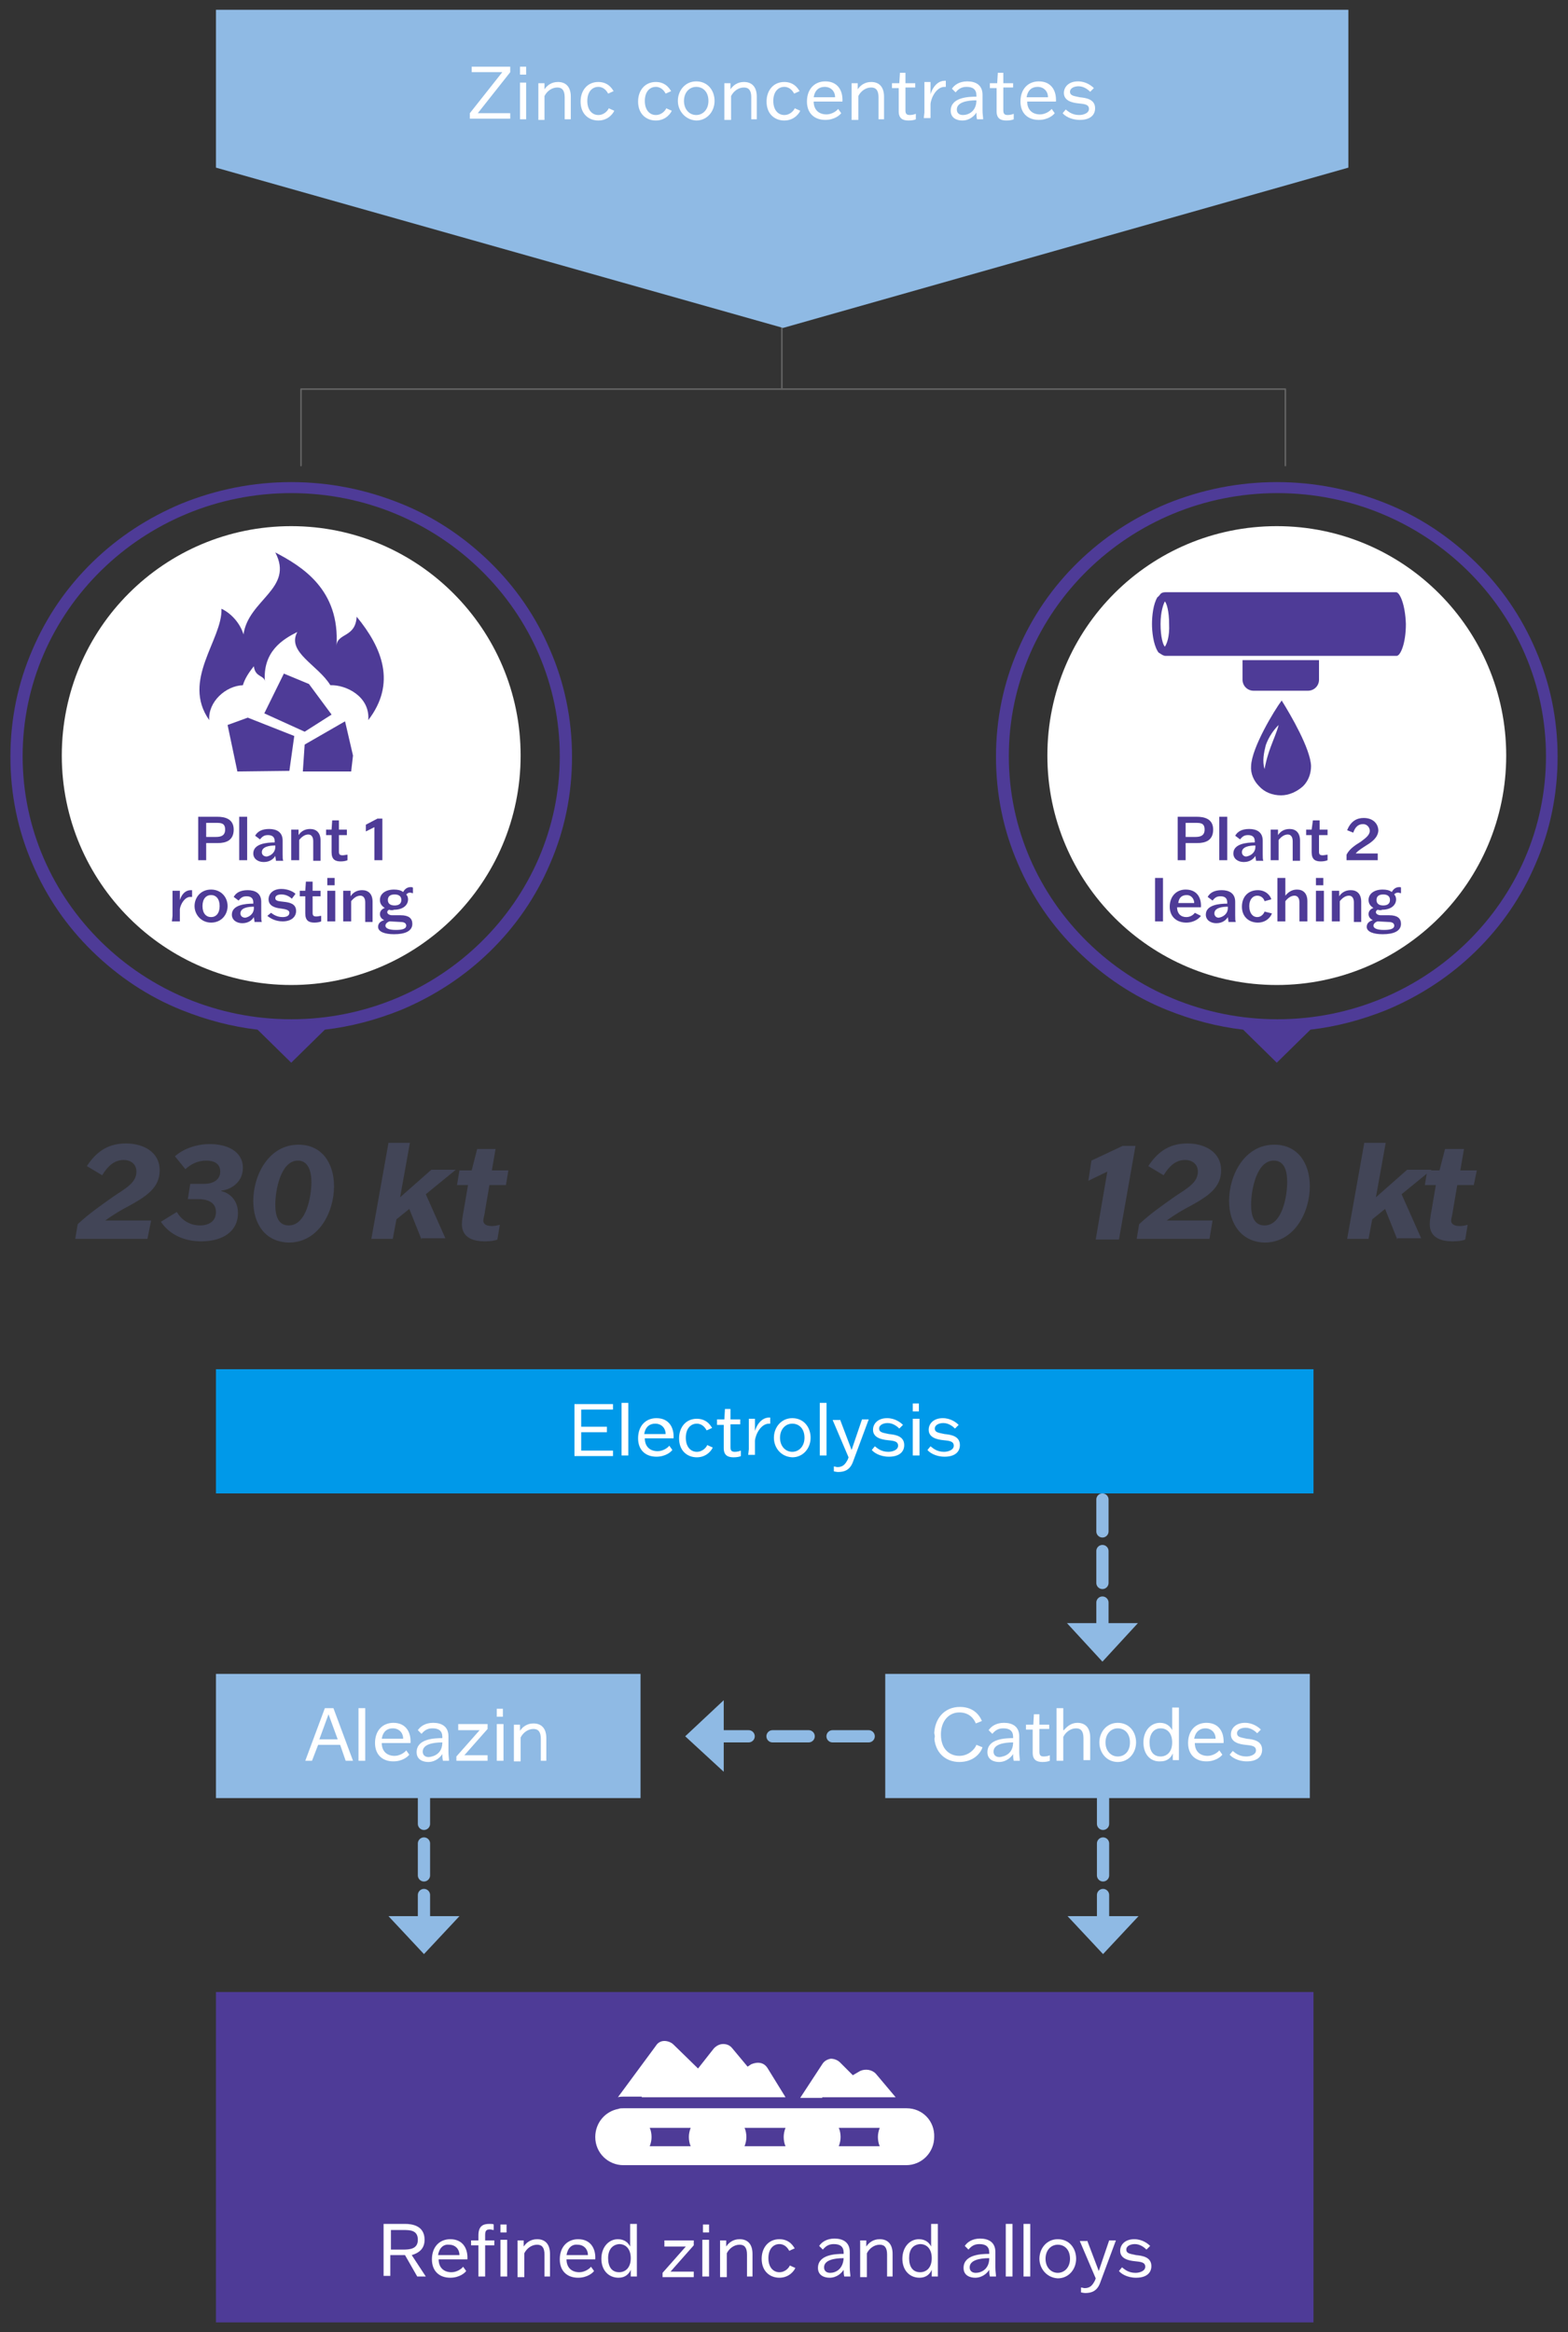 <?xml version="1.0" encoding="utf-8"?>
<!-- Generator: Adobe Illustrator 25.2.3, SVG Export Plug-In . SVG Version: 6.00 Build 0)  -->
<svg version="1.1" id="Capa_2_1_" xmlns="http://www.w3.org/2000/svg" xmlns:xlink="http://www.w3.org/1999/xlink" x="0px" y="0px"
	 viewBox="0 0 256.3 381.2" style="enable-background:new 0 0 256.3 381.2;" xml:space="preserve">
<rect x="0" y="0" width="256.3" height="381.2" fill="#333333" stroke="none"/>
<style type="text/css">
	.st0{fill:none;stroke:#646464;stroke-width:0.25;stroke-linecap:round;stroke-linejoin:round;}
	.st1{fill:#4E3B97;}
	.st2{fill:#FFFFFF;}
	.st3{fill:#424557;}
	.st4{fill:#0099E9;}
	.st5{fill:#8FBAE4;}
	.st6{fill:none;stroke:#8FBAE4;stroke-width:2;stroke-linecap:round;stroke-linejoin:round;stroke-dasharray:5.211,3.211;}
	.st7{fill:none;stroke:#8FBAE4;stroke-width:2;stroke-linecap:round;stroke-linejoin:round;stroke-dasharray:5.905,3.905;}
</style>
<line class="st0" x1="127.8" y1="50.9" x2="127.8" y2="63.4"/>
<polyline class="st0" points="210.1,76.1 210.1,63.6 49.2,63.6 49.2,76.1 "/>
<g>
	<g>
		<g>
			<path class="st1" d="M3.7,123.6c0-23.7,19.7-43,43.9-43s43.9,19.3,43.9,43c0,23.7-19.7,43-43.9,43S3.7,147.3,3.7,123.6
				 M47.6,173.7l5.5-5.4c4.3-0.5,8.4-1.6,12.4-3.2c5.5-2.3,10.4-5.5,14.6-9.6c4.2-4.1,7.5-8.9,9.8-14.3c2.4-5.5,3.6-11.4,3.6-17.5
				c0-6.1-1.2-12-3.6-17.5c-2.3-5.4-5.6-10.2-9.8-14.3c-4.2-4.1-9.1-7.4-14.6-9.6c-5.7-2.3-11.7-3.5-17.9-3.5
				c-6.2,0-12.2,1.2-17.9,3.5c-5.5,2.3-10.4,5.5-14.6,9.6c-4.2,4.1-7.5,8.9-9.8,14.3c-2.4,5.5-3.6,11.4-3.6,17.5
				c0,6.1,1.2,12,3.6,17.5c2.3,5.4,5.6,10.2,9.8,14.3c4.2,4.1,9.1,7.4,14.6,9.6c4,1.6,8.1,2.7,12.4,3.2L47.6,173.7z"/>
			<path class="st1" d="M164.9,123.6c0-23.7,19.7-43,43.9-43s43.9,19.3,43.9,43c0,23.7-19.7,43-43.9,43S164.9,147.3,164.9,123.6
				 M208.7,173.7l5.5-5.4c4.3-0.5,8.4-1.6,12.4-3.2c5.5-2.3,10.4-5.5,14.6-9.6c4.2-4.1,7.5-8.9,9.8-14.3c2.4-5.5,3.6-11.4,3.6-17.5
				c0-6.1-1.2-12-3.6-17.5c-2.3-5.4-5.6-10.2-9.8-14.3c-4.2-4.1-9.1-7.4-14.6-9.6c-5.7-2.3-11.7-3.5-17.9-3.5
				c-6.2,0-12.2,1.2-17.9,3.5c-5.5,2.3-10.4,5.5-14.6,9.6c-4.2,4.1-7.5,8.9-9.8,14.3c-2.4,5.5-3.6,11.4-3.6,17.5
				c0,6.1,1.2,12,3.6,17.5c2.3,5.4,5.6,10.2,9.8,14.3c4.2,4.1,9.1,7.4,14.6,9.6c4,1.6,8.1,2.7,12.4,3.2L208.7,173.7z"/>
			<path class="st2" d="M10.1,123.5c0,20.7,16.8,37.5,37.5,37.5c20.7,0,37.5-16.8,37.5-37.5S68.3,86,47.6,86
				C26.9,86,10.1,102.7,10.1,123.5"/>
			<path class="st2" d="M171.2,123.5c0,20.7,16.8,37.5,37.5,37.5c20.7,0,37.5-16.8,37.5-37.5S229.4,86,208.7,86
				C188,86,171.2,102.7,171.2,123.5"/>
		</g>
		<g>
			<path class="st1" d="M33.7,137.9v1.8l0,0.9h-1.3l0-0.9v-5.3l0-0.9h3.1c1.2,0,2.7,0.3,2.7,2.1c0,1.8-1.3,2.2-2.6,2.2H33.7z
				 M33.7,136.8h1.6c0.8,0,1.5-0.2,1.5-1.2c0-1.1-0.7-1.1-1.5-1.1h-1.6V136.8z"/>
			<path class="st1" d="M40.4,139.7c0,0,0,0.9,0,0.9h-1.3c0,0,0-0.9,0-0.9v-5.3l0-0.9h1.3l0,0.9V139.7z"/>
			<path class="st1" d="M41.7,136.6c0.4-0.7,1.1-1.1,2.3-1.1c1.2,0,2.2,0.5,2.2,1.9v2.2c0,0.5,0,0.9,0.1,1.1h-1.2
				c0-0.3-0.1-0.6-0.1-0.8h0c-0.3,0.5-0.9,1-1.9,1c-0.9,0-1.7-0.5-1.7-1.4c0-1.6,2.2-1.8,3.5-1.8v-0.2c0-0.7-0.4-1-1.1-1
				c-0.6,0-0.9,0.2-1.3,0.7L41.7,136.6z M45,138.4v-0.2c-1,0-2.2,0.2-2.2,1.1c0,0.4,0.3,0.7,0.8,0.7C44.2,139.9,45,139.4,45,138.4z"
				/>
			<path class="st1" d="M51.2,140.6l0-0.9v-2.2c0-0.7-0.3-1.1-0.8-1.1c-0.6,0-1.1,0.4-1.5,0.9v2.4l0,0.9h-1.3l0-0.9v-3.2l0-0.9h1.2
				v0.9h0c0.4-0.6,1-1,1.9-1c1,0,1.7,0.6,1.7,1.9v2.4l0,0.9H51.2z"/>
			<path class="st1" d="M56.7,136.5h-1.3v2.7c0,0.4,0.1,0.6,0.6,0.6c0.3,0,0.6-0.1,0.8-0.1v0.9c-0.2,0.1-0.6,0.2-1.1,0.2
				c-0.9,0-1.5-0.3-1.5-1.5v-2.8h-0.9v-0.9h0.9l0.1-1.5h1.1v1.5h1.3V136.5z"/>
			<path class="st1" d="M61.2,140.6l0-0.9v-4.5h0l-1.4,0.7h0v-1.1l1.9-1h0.8l0,0.9v5l0,0.9H61.2z"/>
		</g>
		<g>
			<path class="st1" d="M28.2,149.7v-3.2l0-0.9h1.2v1.5h0c0.4-1.2,1.1-1.6,1.8-1.6c0.1,0,0.2,0,0.2,0v1.1c-0.1,0-0.2,0-0.3,0
				c-0.9,0-1.6,1.2-1.7,2v1.1l0,0.9h-1.3L28.2,149.7z"/>
			<path class="st1" d="M31.8,148.1c0-1.4,1-2.7,2.7-2.7c1.6,0,2.7,1.2,2.7,2.7c0,1.4-1,2.7-2.7,2.7
				C32.9,150.8,31.8,149.5,31.8,148.1z M35.9,148.1c0-1.2-0.6-1.8-1.4-1.8c-0.8,0-1.4,0.6-1.4,1.8c0,1.2,0.6,1.8,1.4,1.8
				C35.3,149.9,35.9,149.3,35.9,148.1z"/>
			<path class="st1" d="M38.2,146.6c0.4-0.7,1.1-1.1,2.3-1.1c1.2,0,2.2,0.5,2.2,1.9v2.2c0,0.5,0,0.9,0.1,1.1h-1.2
				c0-0.3-0.1-0.6-0.1-0.8h0c-0.3,0.5-0.9,1-1.9,1c-0.9,0-1.7-0.5-1.7-1.4c0-1.6,2.2-1.8,3.5-1.8v-0.2c0-0.7-0.4-1-1.1-1
				c-0.6,0-0.9,0.2-1.3,0.7L38.2,146.6z M41.5,148.4v-0.2c-1,0-2.2,0.2-2.2,1.1c0,0.4,0.3,0.7,0.8,0.7
				C40.7,149.9,41.5,149.4,41.5,148.4z"/>
			<path class="st1" d="M44.3,149.2c0.4,0.3,1,0.7,1.9,0.7c0.6,0,1.1-0.2,1.1-0.7c0-0.5-0.7-0.6-1.4-0.7c-0.9-0.1-2-0.4-2-1.5
				c0-0.9,0.7-1.7,2.1-1.7c1,0,1.9,0.4,2.3,0.8l-0.6,0.8c-0.3-0.3-0.9-0.7-1.7-0.7c-0.6,0-1,0.2-1,0.6c0,0.5,0.6,0.5,1.4,0.6
				c0.9,0.1,2,0.3,2,1.5c0,0.9-0.7,1.7-2.2,1.7c-1.2,0-2-0.5-2.5-0.9L44.3,149.2z"/>
			<path class="st1" d="M52.4,146.5h-1.3v2.7c0,0.4,0.1,0.6,0.6,0.6c0.3,0,0.6-0.1,0.8-0.1v0.9c-0.2,0.1-0.6,0.2-1.1,0.2
				c-0.9,0-1.5-0.3-1.5-1.5v-2.8H49v-0.9h0.9l0.1-1.5h1.1v1.5h1.3V146.5z"/>
			<path class="st1" d="M53.5,150.6l0-0.9v-3.2l0-0.9h1.3l0,0.9v3.2l0,0.9H53.5z M53.5,144.7v-1.2h1.2v1.2H53.5z"/>
			<path class="st1" d="M59.7,150.6l0-0.9v-2.2c0-0.7-0.3-1.1-0.8-1.1c-0.6,0-1.1,0.4-1.5,0.9v2.4l0,0.9h-1.3l0-0.9v-3.2l0-0.9h1.2
				v0.9h0c0.4-0.6,1-1,1.9-1c1,0,1.7,0.6,1.7,1.9v2.4l0,0.9H59.7z"/>
			<path class="st1" d="M63.6,148.7c-0.2,0.1-0.3,0.2-0.3,0.4c0,0.3,0.4,0.5,0.8,0.5l1.4,0c1.3,0,1.9,0.5,1.9,1.4
				c0,1.2-1.2,1.7-3,1.7c-1.5,0-2.6-0.4-2.6-1.2c0-0.5,0.3-0.9,1-1.1v0c-0.4-0.2-0.7-0.5-0.7-1c0-0.6,0.5-0.9,0.8-1
				c-0.5-0.3-0.8-0.7-0.8-1.3c0-1,0.9-1.7,2.3-1.7c0.6,0,1.1,0.1,1.5,0.4c0.2-0.4,0.6-0.8,1.2-0.8c0.2,0,0.3,0,0.4,0.1v0.9
				c-0.1,0-0.3-0.1-0.5-0.1c-0.2,0-0.4,0.1-0.6,0.3c0.2,0.2,0.3,0.5,0.3,0.8c0,1-0.9,1.7-2.3,1.7C64.2,148.8,63.9,148.8,63.6,148.7z
				 M63.7,150.6c-0.4,0.1-0.7,0.4-0.7,0.7c0,0.4,0.5,0.7,1.7,0.7c1.1,0,1.7-0.2,1.7-0.7c0-0.2-0.1-0.6-0.9-0.6L63.7,150.6z
				 M65.6,147.1c0-0.6-0.4-0.9-1.1-0.9s-1.1,0.3-1.1,0.9c0,0.6,0.4,0.9,1.1,0.9S65.6,147.7,65.6,147.1z"/>
		</g>
		<g>
			<path class="st1" d="M193.8,137.9v1.8l0,0.9h-1.3l0-0.9v-5.3l0-0.9h3.1c1.2,0,2.7,0.3,2.7,2.1c0,1.8-1.3,2.2-2.6,2.2H193.8z
				 M193.8,136.8h1.6c0.8,0,1.5-0.2,1.5-1.2c0-1.1-0.7-1.1-1.5-1.1h-1.6V136.8z"/>
			<path class="st1" d="M200.6,139.7c0,0,0,0.9,0,0.9h-1.3c0,0,0-0.9,0-0.9v-5.3l0-0.9h1.3l0,0.9V139.7z"/>
			<path class="st1" d="M201.9,136.6c0.4-0.7,1.1-1.1,2.3-1.1c1.2,0,2.2,0.5,2.2,1.9v2.2c0,0.5,0,0.9,0.1,1.1h-1.2
				c0-0.3-0.1-0.6-0.1-0.8h0c-0.3,0.5-0.9,1-1.9,1c-0.9,0-1.7-0.5-1.7-1.4c0-1.6,2.2-1.8,3.5-1.8v-0.2c0-0.7-0.4-1-1.1-1
				c-0.6,0-0.9,0.2-1.3,0.7L201.9,136.6z M205.2,138.4v-0.2c-1,0-2.2,0.2-2.2,1.1c0,0.4,0.3,0.7,0.7,0.7
				C204.4,139.9,205.2,139.4,205.2,138.4z"/>
			<path class="st1" d="M211.3,140.6l0-0.9v-2.2c0-0.7-0.3-1.1-0.8-1.1c-0.6,0-1.1,0.4-1.5,0.9v2.4l0,0.9h-1.3l0-0.9v-3.2l0-0.9h1.2
				v0.9h0c0.4-0.6,1-1,1.9-1c1,0,1.7,0.6,1.7,1.9v2.4l0,0.9H211.3z"/>
			<path class="st1" d="M216.9,136.5h-1.3v2.7c0,0.4,0.1,0.6,0.6,0.6c0.3,0,0.6-0.1,0.8-0.1v0.9c-0.2,0.1-0.6,0.2-1.1,0.2
				c-0.9,0-1.5-0.3-1.5-1.5v-2.8h-0.9v-0.9h0.9l0.2-1.5h1.1v1.5h1.3V136.5z"/>
			<path class="st1" d="M223.3,138.2c-0.6,0.4-1.3,0.8-1.7,1.3v0h3.6v1.1h-5.1v-0.9c0.5-1,1.5-1.6,2.3-2.1c0.8-0.6,1.5-1.1,1.5-1.8
				c0-0.5-0.4-1.1-1.1-1.1c-0.8,0-1.3,0.5-1.6,1.4l-1-0.4c0.6-1.5,1.6-2,2.7-2c1.6,0,2.4,1,2.4,2.1
				C225.2,136.9,224.3,137.6,223.3,138.2z"/>
		</g>
		<g>
			<path class="st1" d="M190.1,149.7c0,0,0,0.9,0,0.9h-1.3c0,0,0-0.9,0-0.9v-5.3l0-0.9h1.3l0,0.9V149.7z"/>
			<path class="st1" d="M196.3,149.7c-0.2,0.3-1,1.1-2.4,1.1c-1.5,0-2.7-0.9-2.7-2.6c0-1.7,1.1-2.8,2.6-2.8c1.9,0,2.6,1.4,2.5,2.9
				h-3.9c0,1,0.6,1.6,1.5,1.6c0.7,0,1.2-0.4,1.4-0.7L196.3,149.7z M192.6,147.6h2.6c0-0.7-0.5-1.3-1.2-1.3
				C193.2,146.3,192.7,146.7,192.6,147.6z"/>
			<path class="st1" d="M197.4,146.6c0.4-0.7,1.1-1.1,2.3-1.1c1.2,0,2.2,0.5,2.2,1.9v2.2c0,0.5,0,0.9,0.1,1.1h-1.2
				c0-0.3-0.1-0.6-0.1-0.8h0c-0.3,0.5-0.9,1-1.9,1c-0.9,0-1.7-0.5-1.7-1.4c0-1.6,2.2-1.8,3.5-1.8v-0.2c0-0.7-0.4-1-1.1-1
				c-0.6,0-0.9,0.2-1.3,0.7L197.4,146.6z M200.7,148.4v-0.2c-1,0-2.2,0.2-2.2,1.1c0,0.4,0.3,0.7,0.7,0.7
				C199.9,149.9,200.7,149.4,200.7,148.4z"/>
			<path class="st1" d="M207.9,149.3c-0.1,0.4-0.8,1.5-2.3,1.5c-1.4,0-2.6-0.9-2.6-2.6c0-1.6,1-2.7,2.6-2.7c1.4,0,2.1,1,2.2,1.5
				l-1.1,0.3c-0.1-0.4-0.5-0.9-1.2-0.9c-0.7,0-1.3,0.6-1.3,1.7c0,1.2,0.6,1.8,1.3,1.8c0.7,0,1.1-0.6,1.2-0.9L207.9,149.3z"/>
			<path class="st1" d="M210.1,146.4L210.1,146.4c0.4-0.5,1-1,1.9-1c1,0,1.7,0.6,1.7,1.9v2.4l0,0.9h-1.3l0-0.9v-2.2
				c0-0.7-0.3-1.1-0.8-1.1c-0.6,0-1.1,0.4-1.5,0.9v2.4l0,0.9h-1.3l0-0.9v-5.3l0-0.9h1.3l0,0.9V146.4z"/>
			<path class="st1" d="M215.1,150.6l0-0.9v-3.2l0-0.9h1.3l0,0.9v3.2l0,0.9H215.1z M215.1,144.7v-1.2h1.2v1.2H215.1z"/>
			<path class="st1" d="M221.3,150.6l0-0.9v-2.2c0-0.7-0.3-1.1-0.8-1.1c-0.6,0-1.1,0.4-1.5,0.9v2.4l0,0.9h-1.3l0-0.9v-3.2l0-0.9h1.2
				v0.9h0c0.4-0.6,1-1,1.9-1c1,0,1.7,0.6,1.7,1.9v2.4l0,0.9H221.3z"/>
			<path class="st1" d="M225.2,148.7c-0.2,0.1-0.3,0.2-0.3,0.4c0,0.3,0.4,0.5,0.8,0.5l1.4,0c1.3,0,1.9,0.5,1.9,1.4
				c0,1.2-1.2,1.7-3,1.7c-1.5,0-2.6-0.4-2.6-1.2c0-0.5,0.3-0.9,1-1.1v0c-0.4-0.2-0.7-0.5-0.7-1c0-0.6,0.5-0.9,0.8-1
				c-0.5-0.3-0.8-0.7-0.8-1.3c0-1,0.9-1.7,2.3-1.7c0.6,0,1.1,0.1,1.5,0.4c0.2-0.4,0.6-0.8,1.2-0.8c0.2,0,0.3,0,0.3,0.1v0.9
				c-0.1,0-0.3-0.1-0.5-0.1c-0.2,0-0.5,0.1-0.6,0.3c0.2,0.2,0.3,0.5,0.3,0.8c0,1-0.9,1.7-2.3,1.7
				C225.8,148.8,225.5,148.8,225.2,148.7z M225.2,150.6c-0.4,0.1-0.7,0.4-0.7,0.7c0,0.4,0.5,0.7,1.7,0.7c1.1,0,1.7-0.2,1.7-0.7
				c0-0.2-0.1-0.6-0.9-0.6L225.2,150.6z M227.2,147.1c0-0.6-0.4-0.9-1.1-0.9c-0.7,0-1.1,0.3-1.1,0.9c0,0.6,0.4,0.9,1.1,0.9
				C226.8,148,227.2,147.7,227.2,147.1z"/>
		</g>
		<g>
			<path class="st3" d="M21.1,197.1c-1,0.5-2.7,1.5-3.9,2.4v0h7.5l-0.6,3H12.3l0.4-2.4c1.8-1.7,3.7-3,5.8-4.5
				c2.1-1.4,3.8-2.3,3.8-4.1c0-1.2-0.9-1.9-2.1-1.9c-1.5,0-2.6,1-3.5,2.5l-2.5-1.5c1.7-2.6,3.7-3.7,6.4-3.7c2.7,0,5.5,1.3,5.5,4.4
				C26.1,194.1,24,195.5,21.1,197.1z"/>
			<path class="st3" d="M28.9,198.1c0.7,1.2,2,2.2,3.8,2.2c1.6,0,2.6-0.8,2.6-2.2c0-1.4-1.1-2.1-2.9-2.1h-1.7l0.4-2.5h2.3
				c1.5,0,2.6-0.7,2.6-2c0-1.3-1-1.8-2.3-1.8c-1.4,0-2.5,0.6-3.4,1.4l-1.7-2.1c1.2-1.1,3.3-2,5.7-2c2.7,0,5.4,1.1,5.4,3.9
				c0,2.5-2.2,3.6-3.5,3.7v0.1c0.6,0.1,2.7,0.9,2.7,3.6c0,2.9-2.4,4.6-6,4.6c-2.8,0-5.2-1.1-6.6-3.2L28.9,198.1z"/>
			<path class="st3" d="M41.4,196.3c0-4.2,2.5-9.2,7.4-9.2c3.8,0,5.8,3,5.8,6.8c0,4.2-2.5,9.2-7.4,9.2C43.3,203,41.4,200,41.4,196.3
				z M50.9,193.2c0-1.9-0.6-3.5-2.2-3.5c-2.8,0-3.7,4.8-3.7,7.2c0,1.9,0.5,3.4,2.2,3.4C50.1,200.3,50.9,195.5,50.9,193.2z"/>
			<path class="st3" d="M68.9,202.6l-2-5l-2.1,1.7l-0.6,3.2h-3.5l2.8-15.7H67l-1.6,8.9h0l5.1-4.5h4v0l-4.9,4l3.2,7.2v0H68.9z"/>
			<path class="st3" d="M82.7,193.7h-2.7l-0.7,4.1c-0.1,0.8-0.3,1.4-0.3,1.7c0,0.7,0.7,0.9,1.4,0.9c0.5,0,0.9-0.1,1.3-0.2l-0.4,2.4
				c-0.4,0.2-1.2,0.3-2.1,0.3c-1.5,0-3.7-0.4-3.7-2.8c0-0.5,0.1-1.2,0.3-2.3l0.7-4.1h-1.8l0.4-2.4h2l0.9-3.5H81l-0.6,3.5h2.7
				L82.7,193.7z"/>
		</g>
		<g>
			<path class="st3" d="M182.9,202.6h-3.8l1.9-11.1h0l-3.1,1.5h0l0.5-3.3l5.1-2.4h2.1L182.9,202.6z"/>
			<path class="st3" d="M194.6,197.1c-1,0.5-2.7,1.5-3.9,2.4v0h7.5l-0.5,3h-11.9l0.4-2.4c1.8-1.7,3.7-3,5.8-4.5
				c2.1-1.4,3.8-2.3,3.8-4.1c0-1.2-0.9-1.9-2.1-1.9c-1.5,0-2.6,1-3.5,2.5l-2.5-1.5c1.7-2.6,3.7-3.7,6.4-3.7c2.7,0,5.5,1.3,5.5,4.4
				C199.6,194.1,197.5,195.5,194.6,197.1z"/>
			<path class="st3" d="M200.9,196.3c0-4.2,2.5-9.2,7.4-9.2c3.8,0,5.8,3,5.8,6.8c0,4.2-2.5,9.2-7.4,9.2
				C202.9,203,200.9,200,200.9,196.3z M210.4,193.2c0-1.9-0.5-3.5-2.2-3.5c-2.8,0-3.7,4.8-3.7,7.2c0,1.9,0.5,3.4,2.2,3.4
				C209.6,200.3,210.4,195.5,210.4,193.2z"/>
			<path class="st3" d="M228.4,202.6l-2-5l-2.1,1.7l-0.6,3.2h-3.5l2.8-15.7h3.5l-1.6,8.9h0l5.1-4.5h4v0l-4.9,4l3.2,7.2v0H228.4z"/>
			<path class="st3" d="M240.9,193.7h-2.7l-0.7,4.1c-0.1,0.8-0.3,1.4-0.3,1.7c0,0.7,0.7,0.9,1.4,0.9c0.5,0,0.9-0.1,1.3-0.2l-0.4,2.4
				c-0.4,0.2-1.2,0.3-2.1,0.3c-1.5,0-3.7-0.4-3.7-2.8c0-0.5,0.1-1.2,0.3-2.3l0.7-4.1h-1.8l0.4-2.4h2l0.9-3.5h3.1l-0.6,3.5h2.7
				L240.9,193.7z"/>
		</g>
		<rect x="35.3" y="223.8" class="st4" width="179.4" height="20.3"/>
		<g>
			<path class="st2" d="M99.2,234.1H95v3h5.2v0.9h-6.3l0-1.1v-6.3l0-1.1h6.3v0.9H95v2.8h4.2V234.1z"/>
			<path class="st2" d="M102.7,236.9l0,1h-1.1l0-1v-6.5l0-1.1h1.1l0,1.1V236.9z"/>
			<path class="st2" d="M109.9,237c-0.2,0.3-1.1,1.1-2.6,1.1c-1.8,0-3-1.1-3-3c0-2.1,1.3-3.3,3-3.3c2.1,0,2.9,1.6,2.8,3.3h-4.7
				c0,1.3,0.8,2.1,2.1,2.1c0.9,0,1.7-0.6,1.9-0.9L109.9,237z M105.3,234.4h3.5c0-1-0.7-1.7-1.7-1.7
				C106.2,232.7,105.5,233.2,105.3,234.4z"/>
			<path class="st2" d="M116.5,236.6c-0.1,0.3-0.9,1.6-2.6,1.6c-1.5,0-2.9-1-2.9-3.1c0-1.8,1.1-3.2,2.9-3.2c1.8,0,2.4,1.4,2.5,1.5
				l-0.9,0.4c-0.2-0.4-0.7-1.1-1.6-1.1c-1,0-1.8,0.8-1.8,2.3s0.8,2.3,1.8,2.3c1,0,1.6-0.8,1.7-1.1L116.5,236.6z"/>
			<path class="st2" d="M121,232.8h-1.6v3.7c0,0.5,0.1,0.8,0.7,0.8c0.4,0,0.8-0.1,1-0.2v0.9c-0.2,0.1-0.6,0.2-1.2,0.2
				c-0.9,0-1.6-0.3-1.6-1.5v-3.8h-1.1V232h1.2l0.1-1.7h0.9v1.7h1.6V232.8z"/>
			<path class="st2" d="M122.4,236.9V233l0-1.1h1v2h0c0.5-1.6,1.5-2.2,2.3-2.2c0.1,0,0.2,0,0.2,0v1c-0.1,0-0.2,0-0.2,0
				c-1.3,0-2.2,1.7-2.3,2.8v1.3l0,1h-1.1L122.4,236.9z"/>
			<path class="st2" d="M126.5,235c0-1.7,1.2-3.2,3-3.2c1.9,0,3,1.5,3,3.2c0,1.7-1.2,3.2-3,3.2C127.6,238.1,126.5,236.6,126.5,235z
				 M131.5,235c0-1.5-0.9-2.3-2-2.3c-1.1,0-2,0.9-2,2.3s0.9,2.3,2,2.3C130.6,237.3,131.5,236.4,131.5,235z"/>
			<path class="st2" d="M135.1,236.9l0,1H134l0-1v-6.5l0-1.1h1.1l0,1.1V236.9z"/>
			<path class="st2" d="M137.3,232l1.9,5h0l1.7-5h1.1l-2.6,7c-0.5,1.3-1.4,1.6-2.4,1.6c-0.3,0-0.6-0.1-0.7-0.1v-0.8
				c0.2,0,0.4,0.1,0.6,0.1c0.9,0,1.3-0.5,1.7-1.3l0.1-0.3l-2.6-6.1H137.3z"/>
			<path class="st2" d="M143,236.4c0.4,0.3,1,0.9,2.2,0.9c0.7,0,1.6-0.3,1.6-1c0-0.8-0.9-0.8-1.7-0.9c-1-0.1-2.4-0.4-2.4-1.7
				c0-1,0.8-1.9,2.3-1.9c1.3,0,2.2,0.7,2.6,1.1l-0.6,0.6c-0.3-0.3-1-0.9-1.9-0.9c-0.7,0-1.4,0.3-1.4,0.9c0,0.7,0.8,0.7,1.6,0.9
				c1,0.1,2.5,0.3,2.5,1.8c0,1.1-0.8,1.9-2.5,1.9c-1.5,0-2.5-0.7-2.8-1.1L143,236.4z"/>
			<path class="st2" d="M149.2,238l0-1V233l0-1.1h1.1l0,1.1v3.9l0,1H149.2z M149.2,230.7v-1.3h1v1.3H149.2z"/>
			<path class="st2" d="M152.1,236.4c0.4,0.3,1,0.9,2.2,0.9c0.7,0,1.6-0.3,1.6-1c0-0.8-0.9-0.8-1.7-0.9c-1-0.1-2.4-0.4-2.4-1.7
				c0-1,0.8-1.9,2.3-1.9c1.3,0,2.2,0.7,2.6,1.1l-0.6,0.6c-0.3-0.3-1-0.9-1.9-0.9c-0.7,0-1.4,0.3-1.4,0.9c0,0.7,0.8,0.7,1.6,0.9
				c1,0.1,2.5,0.3,2.5,1.8c0,1.1-0.8,1.9-2.5,1.9c-1.5,0-2.5-0.7-2.8-1.1L152.1,236.4z"/>
		</g>
		<rect x="144.7" y="273.6" class="st5" width="69.4" height="20.3"/>
		<g>
			<path class="st2" d="M160.6,285.6c-0.3,0.9-1.4,2.4-3.8,2.4c-2.2,0-4.1-1.5-4.1-4.4c0-2.6,1.6-4.6,4.2-4.6c2,0,3.1,1.1,3.6,2.3
				l-1,0.4c-0.3-0.8-1.1-1.8-2.7-1.8c-1.7,0-3,1.4-3,3.6c0,2.6,1.6,3.5,3,3.5c1.6,0,2.6-1.2,2.8-1.8L160.6,285.6z"/>
			<path class="st2" d="M161.6,282.8c0.4-0.6,1.2-1.2,2.5-1.2c1.4,0,2.5,0.6,2.5,2.2v2.5c0,0.7,0.1,1.1,0.1,1.5h-1
				c-0.1-0.4-0.1-0.8-0.1-1.1h0c-0.3,0.5-1.1,1.3-2.3,1.3c-0.9,0-1.9-0.4-1.9-1.6c0-2.2,2.9-2.3,4.2-2.3v-0.2c0-1-0.6-1.4-1.6-1.4
				c-0.8,0-1.3,0.3-1.8,0.9L161.6,282.8z M165.6,284.8c-1.5,0-3.2,0.3-3.2,1.5c0,0.5,0.3,0.9,1,0.9
				C164.3,287.1,165.6,286.6,165.6,284.8z"/>
			<path class="st2" d="M171.5,282.6h-1.6v3.7c0,0.5,0.1,0.8,0.7,0.8c0.4,0,0.8-0.1,1-0.2v0.9c-0.2,0.1-0.6,0.2-1.2,0.2
				c-0.9,0-1.6-0.3-1.6-1.5v-3.8h-1.1v-0.8h1.2l0.1-1.7h0.9v1.7h1.6V282.6z"/>
			<path class="st2" d="M173.9,282.8L173.9,282.8c0.5-0.6,1.2-1.2,2.2-1.2c1.3,0,2.1,0.8,2.1,2.4v2.7l0,1h-1.1l0-1v-2.6
				c0-1.1-0.4-1.6-1.2-1.6c-0.9,0-1.7,0.6-2.1,1.4v2.9l0,1h-1.1l0-1v-6.5l0-1.1h1.1l0,1.1V282.8z"/>
			<path class="st2" d="M179.7,284.8c0-1.7,1.2-3.2,3-3.2c1.9,0,3,1.5,3,3.2c0,1.7-1.2,3.2-3,3.2C180.9,288,179.7,286.5,179.7,284.8
				z M184.7,284.8c0-1.5-0.9-2.3-2-2.3c-1.1,0-2,0.9-2,2.3s0.9,2.3,2,2.3C183.8,287.1,184.7,286.3,184.7,284.8z"/>
			<path class="st2" d="M186.9,284.8c0-1.9,1.2-3.2,2.7-3.2c1.1,0,1.7,0.6,2,1.2h0v-2.6l0-1.1h1.1l0,1.1v6.5l0,1h-1v-1.1h0
				c-0.3,0.7-0.9,1.3-2,1.3C188,288,186.9,286.7,186.9,284.8z M187.9,284.8c0,1.4,0.6,2.3,1.8,2.3c1,0,1.9-0.7,1.9-2.3v0
				c0-1.5-0.8-2.3-1.9-2.3C188.6,282.5,187.9,283.4,187.9,284.8z"/>
			<path class="st2" d="M199.8,286.8c-0.2,0.3-1.1,1.1-2.6,1.1c-1.8,0-3-1.1-3-3c0-2.1,1.3-3.3,3-3.3c2.1,0,2.9,1.6,2.8,3.3h-4.7
				c0,1.3,0.8,2.1,2.1,2.1c0.9,0,1.7-0.6,1.9-0.9L199.8,286.8z M195.2,284.2h3.5c0-1-0.7-1.7-1.7-1.7
				C196.2,282.5,195.4,283,195.2,284.2z"/>
			<path class="st2" d="M201.5,286.2c0.4,0.3,1,0.9,2.2,0.9c0.7,0,1.6-0.3,1.6-1c0-0.8-0.9-0.8-1.7-0.9c-1-0.1-2.4-0.4-2.4-1.7
				c0-1,0.8-1.9,2.3-1.9c1.3,0,2.2,0.7,2.6,1.1l-0.6,0.6c-0.3-0.3-1-0.9-1.9-0.9c-0.7,0-1.4,0.3-1.4,0.9c0,0.7,0.8,0.7,1.6,0.9
				c1,0.1,2.5,0.3,2.5,1.8c0,1.1-0.8,1.9-2.5,1.9c-1.5,0-2.5-0.7-2.8-1.1L201.5,286.2z"/>
		</g>
		<rect x="35.3" y="273.6" class="st5" width="69.4" height="20.3"/>
		<g>
			<path class="st2" d="M51,287.8h-1.1l3.2-8.6h1.4l3.2,8.6h-1.2l-0.9-2.6h-3.6L51,287.8z M52.2,284.3h3l-1.5-4.1h0L52.2,284.3z"/>
			<path class="st2" d="M59.7,286.8l0,1h-1.1l0-1v-6.5l0-1.1h1.1l0,1.1V286.8z"/>
			<path class="st2" d="M66.9,286.8c-0.2,0.3-1.1,1.1-2.6,1.1c-1.8,0-3-1.1-3-3c0-2.1,1.3-3.3,3-3.3c2.1,0,2.9,1.6,2.8,3.3h-4.7
				c0,1.3,0.8,2.1,2.1,2.1c0.9,0,1.7-0.6,1.9-0.9L66.9,286.8z M62.4,284.2h3.5c0-1-0.7-1.7-1.7-1.7C63.3,282.5,62.6,283,62.4,284.2z
				"/>
			<path class="st2" d="M68.3,282.8c0.4-0.6,1.2-1.2,2.5-1.2c1.4,0,2.5,0.6,2.5,2.2v2.5c0,0.7,0.1,1.1,0.1,1.5h-1
				c-0.1-0.4-0.1-0.8-0.1-1.1h0c-0.3,0.5-1.1,1.3-2.3,1.3c-0.9,0-1.9-0.4-1.9-1.6c0-2.2,2.9-2.3,4.2-2.3v-0.2c0-1-0.6-1.4-1.6-1.4
				c-0.8,0-1.3,0.3-1.8,0.9L68.3,282.8z M72.3,284.8c-1.5,0-3.2,0.3-3.2,1.5c0,0.5,0.3,0.9,1,0.9C71,287.1,72.3,286.6,72.3,284.8z"
				/>
			<path class="st2" d="M74.8,281.8h4.9v0.8l-3.8,4.3v0h3.8v0.9h-5.1v-0.7l3.8-4.3v0h-3.5V281.8z"/>
			<path class="st2" d="M81.2,287.8l0-1v-3.9l0-1.1h1.1l0,1.1v3.9l0,1H81.2z M81.2,280.6v-1.3h1v1.3H81.2z"/>
			<path class="st2" d="M88.4,287.8l0-1v-2.6c0-1.1-0.4-1.6-1.2-1.6c-0.9,0-1.7,0.6-2.1,1.4v2.9l0,1h-1.1l0-1v-3.9l0-1.1h1v1h0
				c0.4-0.6,1.1-1.2,2.2-1.2c1.3,0,2.1,0.8,2.1,2.4v2.7l0,1H88.4z"/>
		</g>
		<polygon class="st5" points="35.3,1.6 35.3,27.4 128,53.6 220.4,27.4 220.4,1.6 		"/>
		<g>
			<path class="st2" d="M77.1,10.9h6.3v0.9l-5.3,6.7v0h5.3v0.9h-6.6v-0.9l5.3-6.7v0h-5V10.9z"/>
			<path class="st2" d="M85,19.5l0-1v-3.9l0-1.1H86l0,1.1v3.9l0,1H85z M85,12.2v-1.3h1v1.3H85z"/>
			<path class="st2" d="M92.3,19.5l0-1v-2.6c0-1.1-0.4-1.6-1.2-1.6c-0.9,0-1.7,0.6-2.1,1.4v2.9l0,1H88l0-1v-3.9l0-1.1h1v1h0
				c0.4-0.6,1.1-1.2,2.2-1.2c1.3,0,2.1,0.8,2.1,2.4v2.7l0,1H92.3z"/>
			<path class="st2" d="M100.4,18.1c-0.1,0.3-0.9,1.6-2.6,1.6c-1.5,0-2.9-1-2.9-3.1c0-1.8,1.1-3.2,2.9-3.2c1.8,0,2.4,1.4,2.5,1.5
				l-0.9,0.4c-0.2-0.4-0.7-1.1-1.6-1.1c-1,0-1.8,0.8-1.8,2.3s0.8,2.3,1.8,2.3c1,0,1.6-0.8,1.7-1.1L100.4,18.1z"/>
			<path class="st2" d="M109.8,18.1c-0.1,0.3-0.9,1.6-2.6,1.6c-1.5,0-2.9-1-2.9-3.1c0-1.8,1.1-3.2,2.9-3.2c1.8,0,2.4,1.4,2.5,1.5
				l-0.9,0.4c-0.2-0.4-0.7-1.1-1.6-1.1c-1,0-1.8,0.8-1.8,2.3s0.8,2.3,1.8,2.3c1,0,1.6-0.8,1.7-1.1L109.8,18.1z"/>
			<path class="st2" d="M110.8,16.5c0-1.7,1.2-3.2,3-3.2c1.9,0,3,1.5,3,3.2c0,1.7-1.2,3.2-3,3.2C112,19.6,110.8,18.1,110.8,16.5z
				 M115.8,16.5c0-1.5-0.9-2.3-2-2.3c-1.1,0-2,0.9-2,2.3s0.9,2.3,2,2.3C114.9,18.8,115.8,17.9,115.8,16.5z"/>
			<path class="st2" d="M122.8,19.5l0-1v-2.6c0-1.1-0.4-1.6-1.2-1.6c-0.9,0-1.7,0.6-2.1,1.4v2.9l0,1h-1.1l0-1v-3.9l0-1.1h1v1h0
				c0.4-0.6,1.1-1.2,2.2-1.2c1.3,0,2.1,0.8,2.1,2.4v2.7l0,1H122.8z"/>
			<path class="st2" d="M130.8,18.1c-0.1,0.3-0.9,1.6-2.6,1.6c-1.5,0-2.9-1-2.9-3.1c0-1.8,1.1-3.2,2.9-3.2c1.8,0,2.4,1.4,2.5,1.5
				l-0.9,0.4c-0.2-0.4-0.7-1.1-1.6-1.1c-1,0-1.8,0.8-1.8,2.3s0.8,2.3,1.8,2.3c1,0,1.6-0.8,1.7-1.1L130.8,18.1z"/>
			<path class="st2" d="M137.5,18.5c-0.2,0.3-1.1,1.1-2.6,1.1c-1.8,0-3-1.1-3-3c0-2.1,1.3-3.3,3-3.3c2.1,0,2.9,1.6,2.8,3.3h-4.7
				c0,1.3,0.8,2.1,2.1,2.1c0.9,0,1.7-0.6,1.9-0.9L137.5,18.5z M133,15.9h3.5c0-1-0.7-1.7-1.7-1.7C133.9,14.2,133.2,14.7,133,15.9z"
				/>
			<path class="st2" d="M143.6,19.5l0-1v-2.6c0-1.1-0.4-1.6-1.2-1.6c-0.9,0-1.7,0.6-2.1,1.4v2.9l0,1h-1.1l0-1v-3.9l0-1.1h1v1h0
				c0.4-0.6,1.1-1.2,2.2-1.2c1.3,0,2.1,0.8,2.1,2.4v2.7l0,1H143.6z"/>
			<path class="st2" d="M149.6,14.3h-1.6V18c0,0.5,0.1,0.8,0.7,0.8c0.4,0,0.8-0.1,1-0.2v0.9c-0.2,0.1-0.6,0.2-1.2,0.2
				c-0.9,0-1.6-0.3-1.6-1.5v-3.8h-1.1v-0.8h1.2l0.1-1.7h0.9v1.7h1.6V14.3z"/>
			<path class="st2" d="M151.1,18.4v-3.9l0-1.1h1v2h0c0.5-1.6,1.5-2.2,2.3-2.2c0.1,0,0.2,0,0.2,0v1c-0.1,0-0.2,0-0.2,0
				c-1.3,0-2.2,1.7-2.3,2.8v1.3l0,1h-1.1L151.1,18.4z"/>
			<path class="st2" d="M155.6,14.5c0.4-0.6,1.2-1.2,2.5-1.2c1.4,0,2.5,0.6,2.5,2.2V18c0,0.7,0.1,1.1,0.1,1.5h-1
				c-0.1-0.4-0.1-0.8-0.1-1.1h0c-0.3,0.5-1.1,1.3-2.3,1.3c-0.9,0-1.9-0.4-1.9-1.6c0-2.2,2.9-2.3,4.2-2.3v-0.2c0-1-0.6-1.4-1.6-1.4
				c-0.8,0-1.3,0.3-1.8,0.9L155.6,14.5z M159.6,16.4c-1.5,0-3.2,0.3-3.2,1.5c0,0.5,0.3,0.9,1,0.9C158.3,18.8,159.6,18.2,159.6,16.4z
				"/>
			<path class="st2" d="M165.6,14.3H164V18c0,0.5,0.1,0.8,0.7,0.8c0.4,0,0.8-0.1,1-0.2v0.9c-0.2,0.1-0.6,0.2-1.2,0.2
				c-0.9,0-1.6-0.3-1.6-1.5v-3.8h-1.1v-0.8h1.2l0.1-1.7h0.9v1.7h1.6V14.3z"/>
			<path class="st2" d="M172.4,18.5c-0.2,0.3-1.1,1.1-2.6,1.1c-1.8,0-3-1.1-3-3c0-2.1,1.3-3.3,3-3.3c2.1,0,2.9,1.6,2.8,3.3h-4.7
				c0,1.3,0.8,2.1,2.1,2.1c0.9,0,1.7-0.6,1.9-0.9L172.4,18.5z M167.8,15.9h3.5c0-1-0.7-1.7-1.7-1.7C168.7,14.2,168,14.7,167.8,15.9z
				"/>
			<path class="st2" d="M174.2,17.9c0.4,0.3,1,0.9,2.2,0.9c0.7,0,1.6-0.3,1.6-1c0-0.8-0.9-0.8-1.7-0.9c-1-0.1-2.4-0.4-2.4-1.7
				c0-1,0.8-1.9,2.3-1.9c1.3,0,2.2,0.7,2.6,1.1l-0.6,0.6c-0.3-0.3-1-0.9-1.9-0.9c-0.7,0-1.4,0.3-1.4,0.9c0,0.7,0.8,0.7,1.6,0.9
				c1,0.1,2.5,0.3,2.5,1.8c0,1.1-0.8,1.9-2.5,1.9c-1.5,0-2.5-0.7-2.8-1.1L174.2,17.9z"/>
		</g>
		<line class="st6" x1="180.2" y1="245.1" x2="180.2" y2="267.1"/>
		<polygon class="st5" points="180.2,271.6 186,265.3 174.4,265.3 		"/>
		<line class="st6" x1="180.3" y1="292.9" x2="180.3" y2="315"/>
		<polygon class="st5" points="180.3,319.4 186.1,313.2 174.5,313.2 		"/>
		<line class="st7" x1="151.8" y1="283.8" x2="116.5" y2="283.8"/>
		<polygon class="st5" points="112,283.8 118.3,289.6 118.3,277.9 		"/>
		<line class="st6" x1="69.3" y1="292.9" x2="69.3" y2="315"/>
		<polygon class="st5" points="69.3,319.4 75.1,313.2 63.5,313.2 		"/>
		<rect x="35.3" y="325.6" class="st1" width="179.4" height="54"/>
		<g>
			<path class="st2" d="M68.2,372.1l-2-3.5h-2.4v2.3l0,1.1h-1.1l0-1.1v-6.3l0-1.1h3.5c1.2,0,3.2,0.3,3.2,2.6c0,1.6-1.1,2.2-2.1,2.5
				l2.3,3.5v0H68.2z M63.9,367.7h2c1.1,0,2.4-0.1,2.4-1.6c0-1.6-1.3-1.6-2.4-1.6h-2V367.7z"/>
			<path class="st2" d="M76.2,371.2c-0.2,0.3-1.1,1.1-2.6,1.1c-1.8,0-3-1.1-3-3c0-2.1,1.3-3.3,3-3.3c2.1,0,2.9,1.6,2.8,3.3h-4.7
				c0,1.3,0.8,2.1,2.1,2.1c0.9,0,1.7-0.6,1.9-0.9L76.2,371.2z M71.6,368.6h3.5c0-1-0.7-1.7-1.7-1.7
				C72.5,366.8,71.8,367.4,71.6,368.6z"/>
			<path class="st2" d="M77,366.2h1.2v-0.8c0-1.6,0.8-1.9,1.8-1.9c0.3,0,0.6,0,0.7,0.1v0.9c-0.2,0-0.4-0.1-0.6-0.1
				c-0.7,0-0.8,0.3-0.8,1v0.8h1.5v0.8h-1.5v4.1l0,1h-1.1l0-1V367H77V366.2z"/>
			<path class="st2" d="M81.8,372.1l0-1v-3.9l0-1.1h1.1l0,1.1v3.9l0,1H81.8z M81.8,364.9v-1.3h1v1.3H81.8z"/>
			<path class="st2" d="M89,372.1l0-1v-2.6c0-1.1-0.4-1.6-1.2-1.6c-0.9,0-1.7,0.6-2.1,1.4v2.9l0,1h-1.1l0-1v-3.9l0-1.1h1v1h0
				c0.4-0.6,1.1-1.2,2.2-1.2c1.3,0,2.1,0.8,2.1,2.4v2.7l0,1H89z"/>
			<path class="st2" d="M97.1,371.2c-0.2,0.3-1.1,1.1-2.6,1.1c-1.8,0-3-1.1-3-3c0-2.1,1.3-3.3,3-3.3c2.1,0,2.9,1.6,2.8,3.3h-4.7
				c0,1.3,0.8,2.1,2.1,2.1c0.9,0,1.7-0.6,1.9-0.9L97.1,371.2z M92.6,368.6h3.5c0-1-0.7-1.7-1.7-1.7
				C93.5,366.8,92.8,367.4,92.6,368.6z"/>
			<path class="st2" d="M98.3,369.2c0-1.9,1.2-3.2,2.7-3.2c1.1,0,1.7,0.6,2,1.2h0v-2.6l0-1.1h1.1l0,1.1v6.5l0,1h-1V371h0
				c-0.3,0.7-0.9,1.3-2,1.3C99.5,372.3,98.3,371.1,98.3,369.2z M99.4,369.1c0,1.4,0.6,2.3,1.8,2.3c1,0,1.9-0.7,1.9-2.3v0
				c0-1.5-0.8-2.3-1.9-2.3C100.1,366.9,99.4,367.7,99.4,369.1z"/>
			<path class="st2" d="M108.5,366.2h4.9v0.8l-3.8,4.3v0h3.8v0.9h-5.1v-0.7l3.8-4.3v0h-3.5V366.2z"/>
			<path class="st2" d="M114.8,372.1l0-1v-3.9l0-1.1h1.1l0,1.1v3.9l0,1H114.8z M114.9,364.9v-1.3h1v1.3H114.9z"/>
			<path class="st2" d="M122.1,372.1l0-1v-2.6c0-1.1-0.4-1.6-1.2-1.6c-0.9,0-1.7,0.6-2.1,1.4v2.9l0,1h-1.1l0-1v-3.9l0-1.1h1v1h0
				c0.4-0.6,1.1-1.2,2.2-1.2c1.3,0,2.1,0.8,2.1,2.4v2.7l0,1H122.1z"/>
			<path class="st2" d="M130,370.7c-0.1,0.3-0.9,1.6-2.6,1.6c-1.5,0-2.9-1-2.9-3.1c0-1.8,1.1-3.2,2.9-3.2c1.8,0,2.4,1.4,2.5,1.5
				l-0.9,0.4c-0.2-0.4-0.7-1.1-1.6-1.1c-1,0-1.8,0.8-1.8,2.3s0.8,2.3,1.8,2.3c1,0,1.6-0.8,1.7-1.1L130,370.7z"/>
			<path class="st2" d="M133.9,367.1c0.4-0.6,1.2-1.2,2.5-1.2c1.4,0,2.5,0.6,2.5,2.2v2.5c0,0.7,0.1,1.1,0.1,1.5h-1
				c-0.1-0.4-0.1-0.8-0.1-1.1h0c-0.3,0.5-1.1,1.3-2.3,1.3c-0.9,0-1.9-0.4-1.9-1.6c0-2.2,2.9-2.3,4.2-2.3v-0.2c0-1-0.6-1.4-1.6-1.4
				c-0.8,0-1.3,0.3-1.8,0.9L133.9,367.1z M137.9,369.1c-1.5,0-3.2,0.3-3.2,1.5c0,0.5,0.3,0.9,1,0.9
				C136.6,371.5,137.8,370.9,137.9,369.1z"/>
			<path class="st2" d="M145,372.1l0-1v-2.6c0-1.1-0.4-1.6-1.2-1.6c-0.9,0-1.7,0.6-2.1,1.4v2.9l0,1h-1.1l0-1v-3.9l0-1.1h1v1h0
				c0.4-0.6,1.1-1.2,2.2-1.2c1.3,0,2.1,0.8,2.1,2.4v2.7l0,1H145z"/>
			<path class="st2" d="M147.5,369.2c0-1.9,1.2-3.2,2.7-3.2c1.1,0,1.7,0.6,2,1.2h0v-2.6l0-1.1h1.1l0,1.1v6.5l0,1h-1V371h0
				c-0.3,0.7-0.9,1.3-2,1.3C148.7,372.3,147.5,371.1,147.5,369.2z M148.6,369.1c0,1.4,0.6,2.3,1.8,2.3c1,0,1.9-0.7,1.9-2.3v0
				c0-1.5-0.8-2.3-1.9-2.3C149.2,366.9,148.6,367.7,148.6,369.1z"/>
			<path class="st2" d="M157.7,367.1c0.4-0.6,1.2-1.2,2.5-1.2c1.4,0,2.5,0.6,2.5,2.2v2.5c0,0.7,0.1,1.1,0.1,1.5h-1
				c-0.1-0.4-0.1-0.8-0.1-1.1h0c-0.3,0.5-1.1,1.3-2.3,1.3c-0.9,0-1.9-0.4-1.9-1.6c0-2.2,2.9-2.3,4.2-2.3v-0.2c0-1-0.6-1.4-1.6-1.4
				c-0.8,0-1.3,0.3-1.8,0.9L157.7,367.1z M161.7,369.1c-1.5,0-3.2,0.3-3.2,1.5c0,0.5,0.3,0.9,1,0.9
				C160.4,371.5,161.7,370.9,161.7,369.1z"/>
			<path class="st2" d="M165.5,371.1l0,1h-1.1l0-1v-6.5l0-1.1h1.1l0,1.1V371.1z"/>
			<path class="st2" d="M168.4,371.1l0,1h-1.1l0-1v-6.5l0-1.1h1.1l0,1.1V371.1z"/>
			<path class="st2" d="M169.9,369.2c0-1.7,1.2-3.2,3-3.2c1.9,0,3,1.5,3,3.2c0,1.7-1.2,3.2-3,3.2
				C171.1,372.3,169.9,370.8,169.9,369.2z M174.9,369.2c0-1.5-0.9-2.3-2-2.3c-1.1,0-2,0.9-2,2.3s0.9,2.3,2,2.3
				C174,371.5,174.9,370.6,174.9,369.2z"/>
			<path class="st2" d="M177.7,366.2l1.9,5h0l1.7-5h1.1l-2.6,7c-0.5,1.3-1.4,1.6-2.4,1.6c-0.3,0-0.6-0.1-0.7-0.1v-0.8
				c0.2,0,0.4,0.1,0.6,0.1c0.9,0,1.3-0.5,1.7-1.3l0.1-0.3l-2.6-6.1H177.7z"/>
			<path class="st2" d="M183.4,370.6c0.4,0.3,1,0.9,2.2,0.9c0.7,0,1.6-0.3,1.6-1c0-0.8-0.9-0.8-1.7-0.9c-1-0.1-2.4-0.4-2.4-1.7
				c0-1,0.8-1.9,2.3-1.9c1.3,0,2.2,0.7,2.6,1.1l-0.6,0.6c-0.3-0.3-1-0.9-1.9-0.9c-0.7,0-1.4,0.3-1.4,0.9c0,0.7,0.8,0.7,1.6,0.9
				c1,0.1,2.5,0.3,2.5,1.8c0,1.1-0.8,1.9-2.5,1.9c-1.5,0-2.5-0.7-2.8-1.1L183.4,370.6z"/>
		</g>
		<g>
			<path class="st2" d="M137.1,350.8c0.2-0.5,0.3-1,0.3-1.5c0-0.5-0.1-1.1-0.3-1.5h6.7c-0.2,0.5-0.3,1-0.3,1.5
				c0,0.5,0.1,1.1,0.3,1.5H137.1z M121.7,350.8c0.2-0.5,0.3-1,0.3-1.5c0-0.5-0.1-1.1-0.3-1.5h6.7c-0.2,0.5-0.3,1-0.3,1.5
				c0,0.5,0.1,1.1,0.3,1.5H121.7z M106.2,350.8c0.2-0.5,0.3-1,0.3-1.5c0-0.5-0.1-1.1-0.3-1.5h6.7c-0.2,0.5-0.3,1-0.3,1.5
				c0,0.5,0.1,1.1,0.3,1.5H106.2z M148.2,344.6h-1.8h-4.1h-7.9h-1.6h-2.1h-2.3h-3.6h-7.5h-12.4h-3c-0.3,0-0.6,0-0.8,0.1
				c-2.2,0.4-3.8,2.3-3.8,4.6c0,2.6,2.1,4.6,4.6,4.6h15.4h15.4h15.4c2.6,0,4.6-2.1,4.6-4.6C152.8,346.7,150.8,344.6,148.2,344.6"/>
			<path class="st2" d="M104.9,342.8h12.4h7.5h3.6l-2.9-4.7c-0.3-0.5-0.7-0.8-1.2-0.9c-0.5-0.1-1,0-1.5,0.2l-0.6,0.4l-2.5-3
				c-0.4-0.5-0.9-0.7-1.5-0.7c-0.6,0-1.1,0.3-1.5,0.7l-2.6,3.3l-4-3.9c-0.4-0.4-1-0.6-1.5-0.6c-0.6,0-1.1,0.3-1.4,0.8l-6.2,8.4
				c0.3-0.1,0.6-0.1,0.8-0.1H104.9z"/>
			<path class="st2" d="M134.4,342.8h7.9h4.1l-3.2-3.8c-0.6-0.7-1.7-0.9-2.6-0.5l-1.2,0.7l-2.1-2.1c-0.4-0.4-1-0.6-1.5-0.6
				c-0.6,0.1-1.1,0.4-1.4,0.9l-3.6,5.5h2.1H134.4z"/>
			<path class="st1" d="M43.2,116.6l3.2-6.5l4.1,1.7l3.7,5l-4.4,2.8L43.2,116.6z M49.8,121.7l-0.3,4.4l7.9,0l0.3-2.6l-1.3-5.6
				L49.8,121.7z M34.2,117.7c-4.6-6.5,2.2-13.2,2-18.2c1.7,0.8,3.1,2.5,3.6,4.2c0.8-5.7,8.3-7.5,5.2-13.4c4.4,2.3,10.6,6.1,10,15.3
				c0.1-2.2,3.1-1.3,3.3-4.8c4.2,5.1,6.5,10.9,1.9,16.9c0.3-3.9-3.7-5.8-6.2-5.7c-2-3.3-7.2-5.4-5.4-8.7c-2.4,1.2-5.7,3.2-5.3,8.2
				c0-1.2-1.6-0.7-1.8-2.6c-0.9,1.1-1.5,2.1-1.8,3.1C36.9,112.1,34,114.7,34.2,117.7 M38.8,126.1l8.5-0.1l0.8-5.7l-7.6-3l-3.3,1.2
				L38.8,126.1z"/>
			<path class="st1" d="M207.7,122.1c-0.7,1.9-0.9,3.1-1,3.6c-0.4-1.3-0.1-2.7,0.2-3.9c0.5-1.4,1.3-2.5,2.1-3.3l0,0
				C208.8,119.4,208.1,121,207.7,122.1 M204.5,125.2c-0.1,1.2,0.4,2.4,1.3,3.3c0.9,1,2.2,1.5,3.6,1.5c1.3,0,2.6-0.6,3.6-1.5
				c0.9-0.9,1.3-2.1,1.3-3.3c-0.1-2.8-3.3-8.3-4.8-10.7C208.3,116.1,204.6,122.2,204.5,125.2"/>
			<path class="st1" d="M203.1,111.1c0,1,0.8,1.8,1.8,1.8h8.9c1,0,1.8-0.8,1.8-1.8v-3.2h-12.5V111.1z"/>
			<path class="st1" d="M190.4,105.7c-0.3-0.3-0.7-1.6-0.7-3.7c0-2.1,0.5-3.3,0.7-3.7c0.3,0.3,0.7,1.6,0.7,3.7
				C191.2,104.1,190.7,105.3,190.4,105.7 M228.2,96.8H227h-36.5c-0.4,0-0.7,0.1-0.9,0.4l0,0c-0.1,0.1-0.2,0.3-0.4,0.4
				c-0.7,1.1-0.9,3.1-0.9,4.4c0,1.2,0.2,3.2,0.9,4.4c0.1,0.2,0.2,0.3,0.4,0.4l0,0c0.3,0.2,0.6,0.4,0.9,0.4H227h1.3
				c0.6,0,1.5-2,1.5-5.2C229.7,98.8,228.8,96.8,228.2,96.8"/>
		</g>
	</g>
</g>
</svg>
